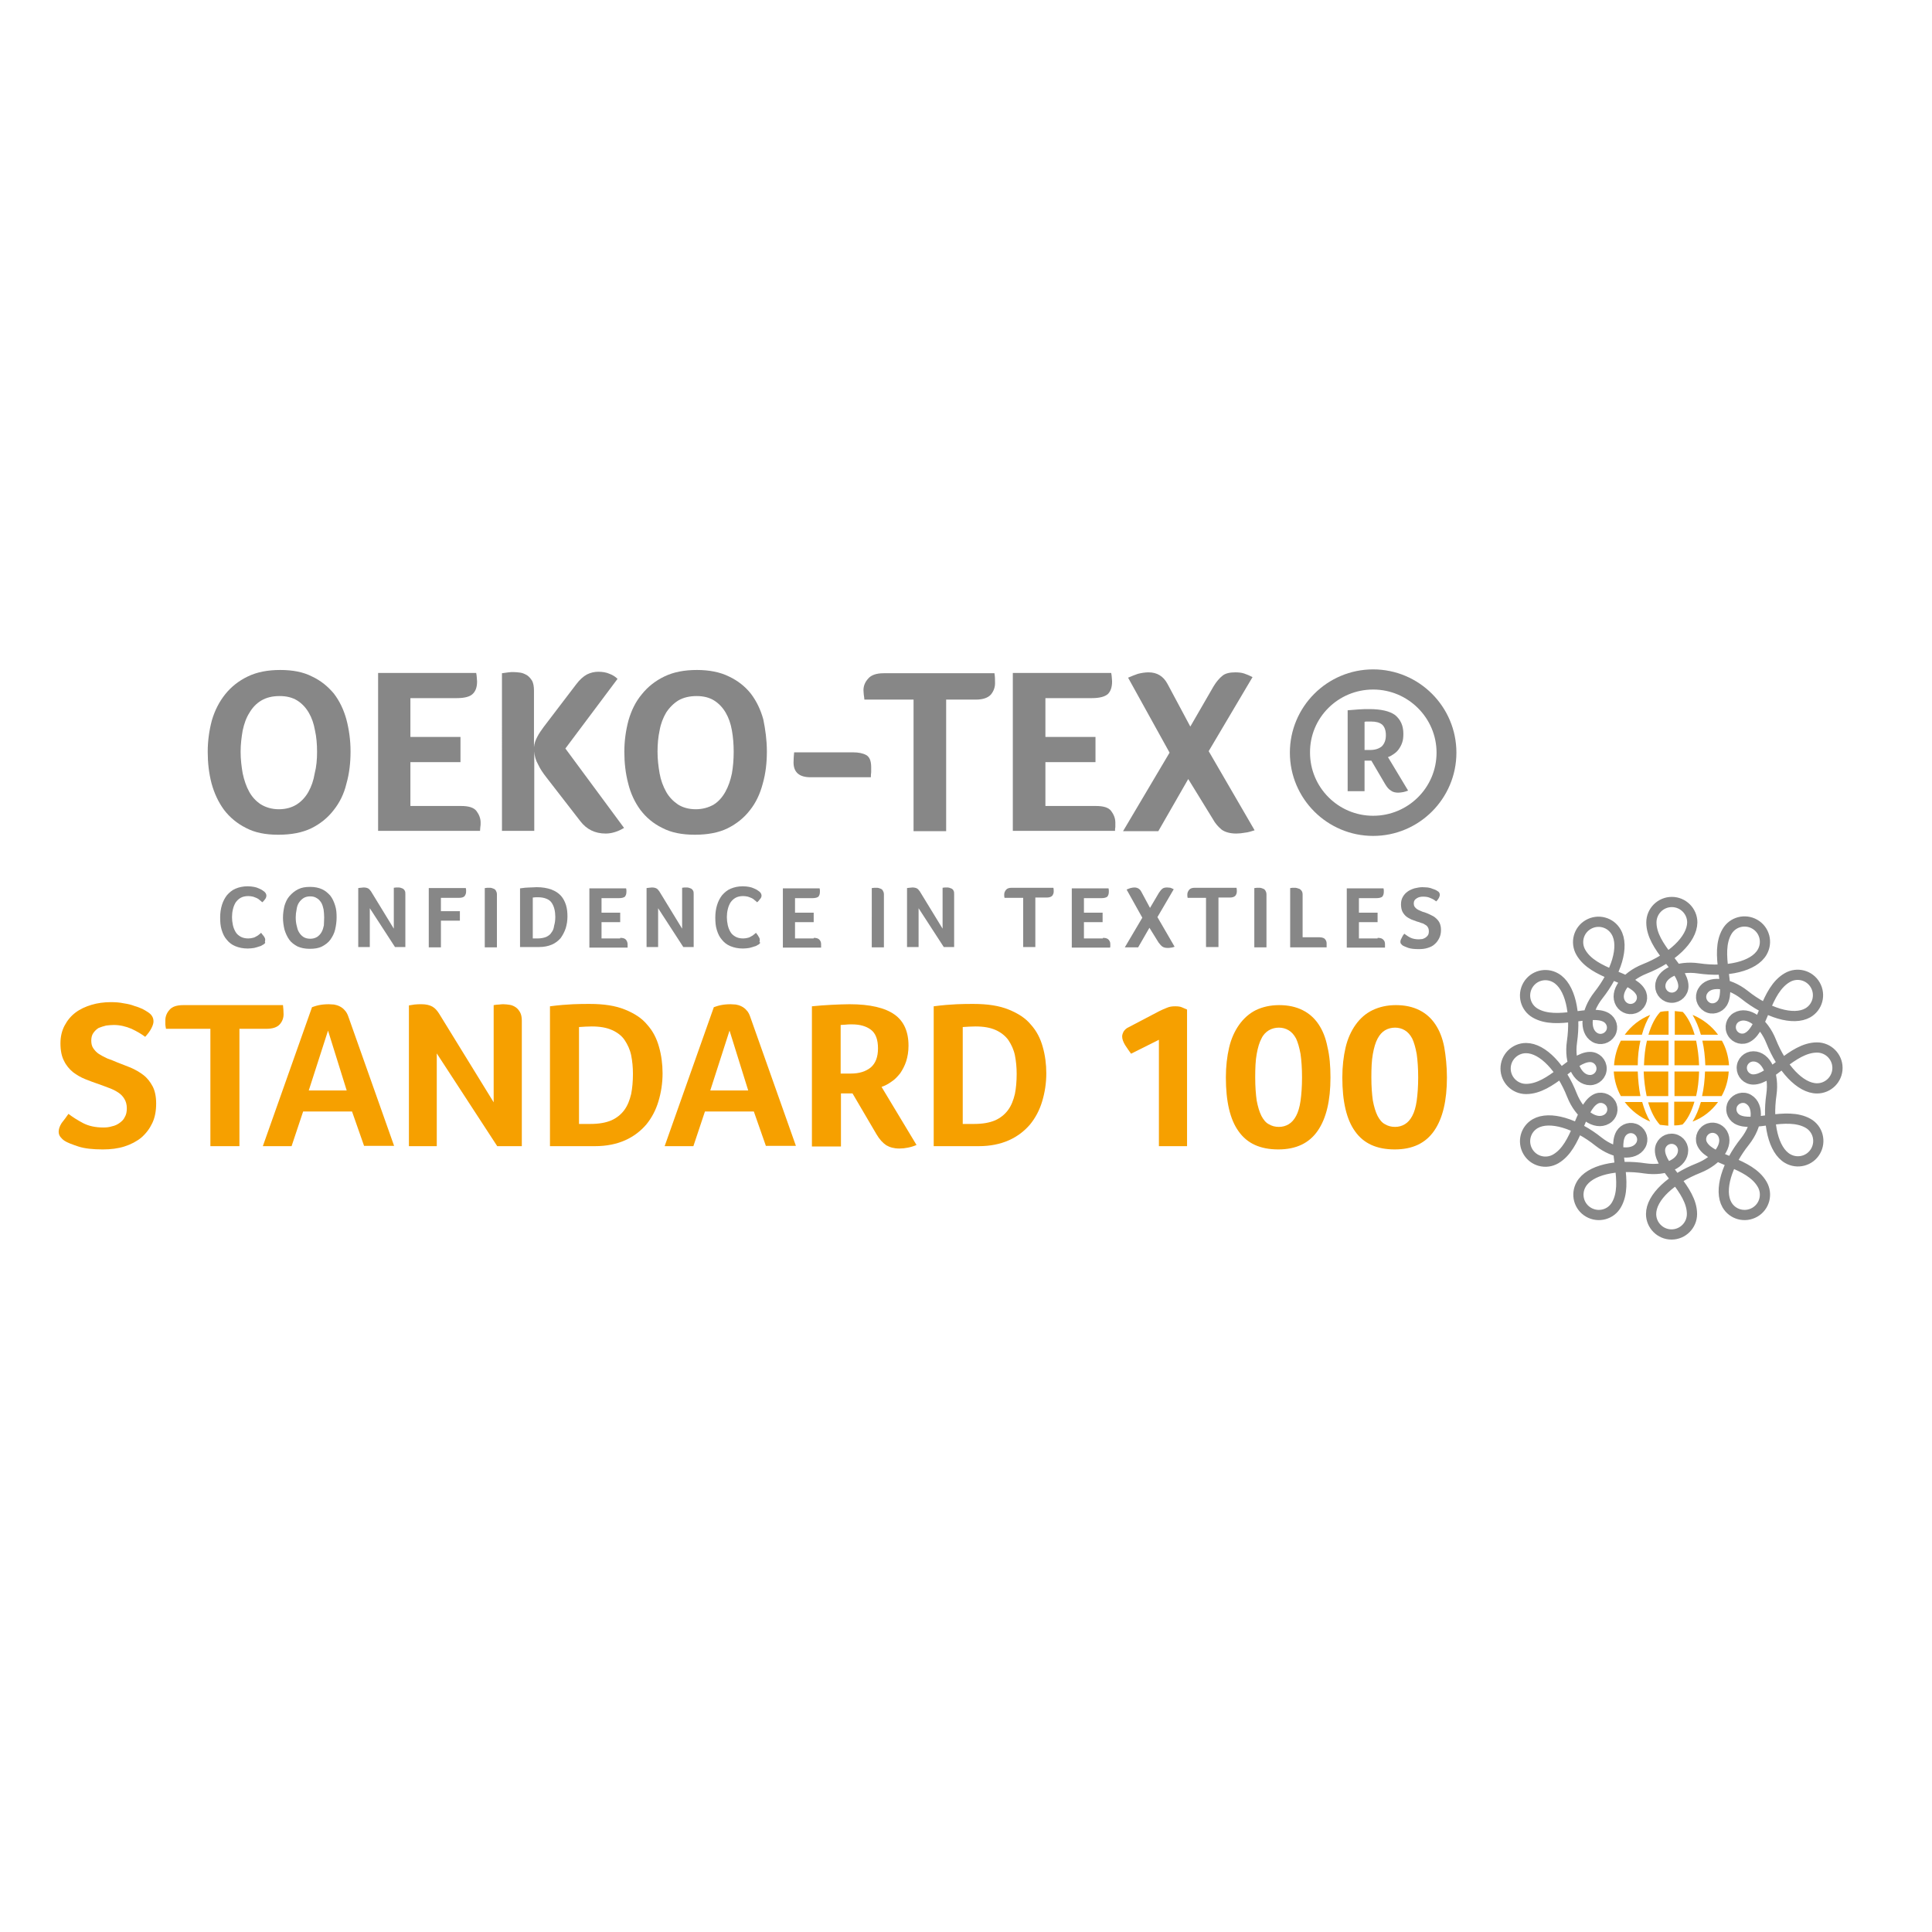 <svg xml:space="preserve" style="enable-background:new 0 0 652 652;" viewBox="0 0 652 652" y="0px" x="0px" xmlns:xlink="http://www.w3.org/1999/xlink" xmlns="http://www.w3.org/2000/svg" id="layer" version="1.1">
<style type="text/css">
	.st0{fill:#878787;}
	.st1{fill:none;stroke:#878787;stroke-width:3.448;stroke-miterlimit:3.864;}
	.st2{fill:#F6A000;}
</style>
<g>
	<path d="M89.2,318.5c-0.1,0.1-0.3,0.3-0.6,0.4c-0.3,0.2-0.6,0.4-1.1,0.5c-0.5,0.2-1,0.3-1.7,0.5
		c-0.6,0.1-1.4,0.2-2.2,0.2c-1.6,0-3-0.3-4.2-0.8c-1.2-0.5-2.1-1.2-2.9-2.2c-0.8-0.9-1.3-2-1.7-3.3c-0.4-1.3-0.5-2.6-0.5-4.2
		c0-1.5,0.2-2.9,0.6-4.2c0.4-1.3,1-2.4,1.7-3.3c0.8-0.9,1.7-1.7,2.9-2.2c1.2-0.5,2.5-0.8,4.1-0.8c0.8,0,1.5,0.1,2.1,0.2
		c0.6,0.1,1.2,0.3,1.6,0.5c0.5,0.2,0.9,0.4,1.2,0.6c0.3,0.2,0.5,0.4,0.7,0.5c0.2,0.2,0.3,0.3,0.5,0.6c0.1,0.2,0.2,0.5,0.2,0.7
		c0,0.4-0.1,0.8-0.4,1.2c-0.3,0.4-0.6,0.8-1,1.1c-0.2-0.2-0.5-0.5-0.8-0.7c-0.3-0.3-0.6-0.5-1-0.7c-0.4-0.2-0.8-0.3-1.3-0.5
		c-0.5-0.1-1-0.2-1.6-0.2c-1,0-1.9,0.2-2.6,0.6c-0.7,0.4-1.2,0.9-1.7,1.6c-0.4,0.7-0.7,1.4-0.9,2.3c-0.2,0.8-0.3,1.7-0.3,2.6
		c0,0.9,0.1,1.8,0.3,2.7c0.2,0.9,0.5,1.6,0.9,2.3c0.4,0.7,1,1.2,1.7,1.6c0.7,0.4,1.6,0.6,2.6,0.6c0.6,0,1.1-0.1,1.5-0.2
		c0.5-0.1,0.9-0.3,1.2-0.5c0.4-0.2,0.7-0.4,0.9-0.6c0.3-0.2,0.5-0.4,0.7-0.6c0.1,0.1,0.3,0.3,0.4,0.5c0.2,0.2,0.3,0.4,0.5,0.6
		c0.1,0.2,0.3,0.4,0.4,0.7c0.1,0.2,0.1,0.4,0.1,0.6c0,0.3-0.1,0.5-0.1,0.7C89.6,318.1,89.5,318.3,89.2,318.5" class="st0"></path>
	<path d="M113.6,309.6c0,1.4-0.2,2.8-0.5,4.1c-0.3,1.3-0.9,2.4-1.6,3.4c-0.7,1-1.7,1.7-2.8,2.3
		c-1.2,0.6-2.5,0.8-4.2,0.8c-1.6,0-3-0.3-4.1-0.8c-1.1-0.6-2.1-1.3-2.8-2.3c-0.7-1-1.2-2.1-1.6-3.4c-0.3-1.3-0.5-2.6-0.5-4
		c0-1.4,0.2-2.7,0.5-4c0.4-1.3,0.9-2.4,1.7-3.3c0.8-0.9,1.7-1.7,2.9-2.3c1.2-0.6,2.5-0.8,4.1-0.8c1.6,0,2.9,0.3,4,0.8
		c1.1,0.5,2,1.3,2.8,2.2c0.7,0.9,1.2,2,1.6,3.3C113.5,306.8,113.6,308.1,113.6,309.6 M109.4,309.6c0-1-0.1-1.9-0.2-2.7
		c-0.2-0.9-0.4-1.6-0.8-2.3c-0.4-0.6-0.9-1.2-1.5-1.5c-0.6-0.4-1.3-0.6-2.2-0.6c-0.9,0-1.7,0.2-2.3,0.6c-0.6,0.4-1.1,0.9-1.5,1.5
		c-0.4,0.6-0.7,1.4-0.8,2.3c-0.2,0.9-0.3,1.8-0.3,2.7c0,1,0.1,1.9,0.3,2.7c0.2,0.9,0.4,1.7,0.8,2.3c0.4,0.7,0.9,1.2,1.5,1.6
		c0.6,0.4,1.4,0.6,2.3,0.6s1.6-0.2,2.3-0.6c0.6-0.4,1.1-0.9,1.5-1.6c0.4-0.7,0.6-1.4,0.8-2.3C109.3,311.5,109.4,310.6,109.4,309.6" class="st0"></path>
	<path d="M136.8,319.6h-3.5l-8.5-13.1v13.1h-3.9v-19.9c0.2,0,0.5-0.1,0.8-0.1c0.3,0,0.7-0.1,1-0.1
		c0.6,0,1.1,0.1,1.5,0.3c0.4,0.2,0.7,0.6,1,1l7.7,12.6v-13.8c0.3,0,0.5-0.1,0.8-0.1c0.2,0,0.4,0,0.6,0c0.3,0,0.6,0,0.9,0.1
		c0.3,0.1,0.6,0.2,0.8,0.3c0.2,0.2,0.5,0.4,0.6,0.7c0.2,0.3,0.2,0.7,0.2,1.2V319.6z" class="st0"></path>
	<path d="M148.8,307.5h6.4v3.2h-6.4v9h-4.1v-20h12.5c0,0.2,0.1,0.4,0.1,0.6c0,0.1,0,0.3,0,0.6c0,0.6-0.2,1.1-0.5,1.5
		c-0.3,0.4-1,0.6-1.9,0.6h-6.1V307.5z" class="st0"></path>
	<path d="M163.7,299.7c0.3,0,0.5-0.1,0.8-0.1c0.3,0,0.5,0,0.6,0c0.3,0,0.6,0,0.9,0.1c0.3,0.1,0.6,0.2,0.8,0.3
		c0.3,0.2,0.5,0.4,0.6,0.7c0.2,0.3,0.3,0.7,0.3,1.2v17.8h-4.1V299.7z" class="st0"></path>
	<path d="M191.5,309.3c0,1.4-0.2,2.7-0.6,4c-0.4,1.2-1,2.3-1.7,3.3c-0.8,0.9-1.8,1.7-3,2.2c-1.2,0.5-2.6,0.8-4.3,0.8
		h-6.4v-19.8c1.3-0.2,2.4-0.3,3.3-0.3c0.9,0,1.7-0.1,2.3-0.1c2,0,3.6,0.3,5,0.8c1.3,0.5,2.4,1.2,3.2,2.1c0.8,0.9,1.3,1.9,1.7,3.1
		C191.4,306.7,191.5,308,191.5,309.3 M187.4,309.4c0-0.9-0.1-1.8-0.3-2.6c-0.2-0.8-0.5-1.5-0.9-2.1c-0.4-0.6-1-1.1-1.8-1.4
		c-0.7-0.3-1.7-0.5-2.8-0.5c-0.6,0-1.2,0-1.8,0.1v13.8h1.6c1.2,0,2.1-0.2,2.9-0.5c0.8-0.4,1.4-0.8,1.8-1.5c0.5-0.6,0.8-1.4,0.9-2.3
		C187.3,311.4,187.4,310.4,187.4,309.4" class="st0"></path>
	<path d="M209.3,316.5c1,0,1.6,0.2,2,0.7c0.3,0.4,0.5,0.9,0.5,1.5c0,0.2,0,0.4,0,0.6c0,0.1,0,0.3,0,0.5h-12.9v-20h12.4
		c0,0.2,0.1,0.4,0.1,0.6c0,0.1,0,0.3,0,0.6c0,0.7-0.2,1.2-0.5,1.6c-0.4,0.3-1,0.5-2,0.5h-5.9v4.9h6.3v3.2h-6.3v5.5H209.3z" class="st0"></path>
	<path d="M234.1,319.6h-3.5l-8.5-13.1v13.1h-3.9v-19.9c0.2,0,0.5-0.1,0.8-0.1c0.3,0,0.7-0.1,1-0.1
		c0.6,0,1.1,0.1,1.5,0.3c0.4,0.2,0.7,0.6,1,1l7.7,12.6v-13.8c0.3,0,0.5-0.1,0.8-0.1c0.2,0,0.4,0,0.6,0c0.3,0,0.6,0,0.9,0.1
		c0.3,0.1,0.6,0.2,0.8,0.3c0.2,0.2,0.5,0.4,0.6,0.7c0.2,0.3,0.2,0.7,0.2,1.2V319.6z" class="st0"></path>
	<path d="M256.3,318.5c-0.1,0.1-0.3,0.3-0.6,0.4c-0.3,0.2-0.6,0.4-1.1,0.5c-0.5,0.2-1,0.3-1.7,0.5
		c-0.6,0.1-1.4,0.2-2.2,0.2c-1.6,0-3-0.3-4.2-0.8c-1.2-0.5-2.1-1.2-2.9-2.2c-0.8-0.9-1.3-2-1.7-3.3c-0.4-1.3-0.5-2.6-0.5-4.2
		c0-1.5,0.2-2.9,0.6-4.2c0.4-1.3,1-2.4,1.7-3.3c0.8-0.9,1.7-1.7,2.9-2.2c1.2-0.5,2.5-0.8,4.1-0.8c0.8,0,1.5,0.1,2.1,0.2
		c0.6,0.1,1.2,0.3,1.6,0.5c0.5,0.2,0.9,0.4,1.2,0.6c0.3,0.2,0.5,0.4,0.7,0.5c0.2,0.2,0.3,0.3,0.5,0.6c0.1,0.2,0.2,0.5,0.2,0.7
		c0,0.4-0.1,0.8-0.5,1.2c-0.3,0.4-0.6,0.8-1,1.1c-0.2-0.2-0.5-0.5-0.8-0.7c-0.3-0.3-0.6-0.5-1-0.7c-0.4-0.2-0.8-0.3-1.3-0.5
		c-0.5-0.1-1-0.2-1.6-0.2c-1,0-1.9,0.2-2.6,0.6c-0.7,0.4-1.2,0.9-1.7,1.6c-0.4,0.7-0.7,1.4-0.9,2.3c-0.2,0.8-0.3,1.7-0.3,2.6
		c0,0.9,0.1,1.8,0.3,2.7c0.2,0.9,0.5,1.6,0.9,2.3c0.4,0.7,1,1.2,1.7,1.6c0.7,0.4,1.6,0.6,2.6,0.6c0.6,0,1.1-0.1,1.5-0.2
		c0.5-0.1,0.9-0.3,1.2-0.5c0.4-0.2,0.7-0.4,0.9-0.6c0.3-0.2,0.5-0.4,0.7-0.6c0.1,0.1,0.3,0.3,0.4,0.5c0.2,0.2,0.3,0.4,0.4,0.6
		c0.1,0.2,0.3,0.4,0.4,0.7c0.1,0.2,0.1,0.4,0.1,0.6c0,0.3,0,0.5-0.1,0.7C256.7,318.1,256.5,318.3,256.3,318.5" class="st0"></path>
	<path d="M274.6,316.5c1,0,1.6,0.2,2,0.7s0.5,0.9,0.5,1.5c0,0.2,0,0.4,0,0.6c0,0.1,0,0.3,0,0.5h-12.9v-20h12.4
		c0,0.2,0.1,0.4,0.1,0.6c0,0.1,0,0.3,0,0.6c0,0.7-0.2,1.2-0.5,1.6c-0.4,0.3-1,0.5-2,0.5h-5.9v4.9h6.3v3.2h-6.3v5.5H274.6z" class="st0"></path>
	<path d="M294.3,299.7c0.3,0,0.5-0.1,0.8-0.1c0.3,0,0.5,0,0.6,0c0.3,0,0.6,0,0.9,0.1c0.3,0.1,0.6,0.2,0.8,0.3
		c0.3,0.2,0.5,0.4,0.6,0.7c0.2,0.3,0.3,0.7,0.3,1.2v17.8h-4.1V299.7z" class="st0"></path>
	<path d="M322,319.6h-3.5l-8.5-13.1v13.1h-3.9v-19.9c0.2,0,0.5-0.1,0.8-0.1c0.3,0,0.7-0.1,1-0.1c0.6,0,1.1,0.1,1.5,0.3
		c0.4,0.2,0.7,0.6,1,1l7.7,12.6v-13.8c0.3,0,0.5-0.1,0.8-0.1c0.2,0,0.4,0,0.6,0c0.3,0,0.6,0,0.9,0.1c0.3,0.1,0.6,0.2,0.8,0.3
		c0.3,0.2,0.5,0.4,0.6,0.7c0.2,0.3,0.2,0.7,0.2,1.2V319.6z" class="st0"></path>
	<path d="M345.2,303H339v0c0-0.2-0.1-0.4-0.1-0.6c0-0.2,0-0.4,0-0.6c0-0.5,0.2-1,0.6-1.5c0.4-0.5,1-0.7,2-0.7h14
		c0.1,0.4,0.1,0.8,0.1,1.3c0,0.5-0.2,1-0.5,1.4c-0.4,0.4-1,0.6-1.9,0.6h-3.8v16.7h-4.1V303z" class="st0"></path>
	<path d="M372.2,316.5c1,0,1.6,0.2,2,0.7s0.5,0.9,0.5,1.5c0,0.2,0,0.4,0,0.6c0,0.1,0,0.3-0.1,0.5h-12.9v-20h12.4
		c0,0.2,0.1,0.4,0.1,0.6c0,0.1,0,0.3,0,0.6c0,0.7-0.2,1.2-0.5,1.6c-0.4,0.3-1,0.5-2,0.5h-5.9v4.9h6.3v3.2h-6.3v5.5H372.2z" class="st0"></path>
	<path d="M387.9,313.1l-3.8,6.6h-4.5l5.9-10l-5.3-9.5c0.4-0.2,0.8-0.3,1.3-0.5c0.4-0.1,0.9-0.2,1.3-0.2
		c1.1,0,1.9,0.5,2.4,1.5l2.9,5.4l3-5.1c0.4-0.6,0.8-1.1,1.2-1.4c0.4-0.3,0.9-0.4,1.6-0.4c0.4,0,0.8,0.1,1.1,0.1
		c0.3,0.1,0.7,0.3,1.1,0.5l-5.5,9.4l5.8,10c-0.4,0.1-0.8,0.3-1.2,0.3c-0.4,0.1-0.8,0.1-1.2,0.1c-0.8,0-1.4-0.2-1.8-0.5
		c-0.4-0.3-0.8-0.8-1.2-1.3L387.9,313.1z" class="st0"></path>
	<path d="M407,303h-6.2v0c0-0.2-0.1-0.4-0.1-0.6c0-0.2,0-0.4,0-0.6c0-0.5,0.2-1,0.6-1.5c0.4-0.5,1-0.7,2-0.7h14
		c0.1,0.4,0.1,0.8,0.1,1.3c0,0.5-0.2,1-0.5,1.4c-0.4,0.4-1,0.6-1.9,0.6h-3.8v16.7H407V303z" class="st0"></path>
	<path d="M423.4,299.7c0.3,0,0.5-0.1,0.8-0.1c0.3,0,0.5,0,0.6,0c0.3,0,0.6,0,0.9,0.1c0.3,0.1,0.6,0.2,0.8,0.3
		c0.3,0.2,0.5,0.4,0.6,0.7c0.2,0.3,0.3,0.7,0.3,1.2v17.8h-4.1V299.7z" class="st0"></path>
	<path d="M439.5,316.3h5.8c0.5,0,0.9,0.1,1.2,0.2c0.3,0.1,0.6,0.3,0.7,0.5c0.2,0.2,0.3,0.4,0.4,0.7
		c0.1,0.3,0.1,0.5,0.1,0.8c0,0.2,0,0.4,0,0.7c0,0.3,0,0.4,0,0.5h-12.3v-20c0.3,0,0.6-0.1,0.8-0.1c0.3,0,0.5,0,0.6,0
		c0.3,0,0.6,0,0.9,0.1c0.3,0.1,0.6,0.2,0.9,0.3c0.3,0.2,0.5,0.4,0.7,0.7c0.2,0.3,0.3,0.7,0.3,1.2V316.3z" class="st0"></path>
	<path d="M464.9,316.5c1,0,1.6,0.2,2,0.7c0.4,0.4,0.5,0.9,0.5,1.5c0,0.2,0,0.4,0,0.6c0,0.1,0,0.3,0,0.5h-12.9v-20h12.4
		c0,0.2,0.1,0.4,0.1,0.6c0,0.1,0,0.3,0,0.6c0,0.7-0.2,1.2-0.5,1.6c-0.4,0.3-1,0.5-2,0.5h-5.9v4.9h6.3v3.2h-6.3v5.5H464.9z" class="st0"></path>
	<path d="M473.9,315.1c0.6,0.4,1.2,0.9,2,1.3c0.8,0.4,1.8,0.6,2.9,0.6c0.4,0,0.8-0.1,1.2-0.1c0.4-0.1,0.8-0.3,1.1-0.5
		c0.3-0.2,0.6-0.5,0.8-0.8c0.2-0.3,0.3-0.8,0.3-1.3c0-0.5-0.1-1-0.3-1.3c-0.2-0.4-0.5-0.7-0.9-0.9c-0.4-0.3-0.8-0.5-1.3-0.6
		c-0.5-0.2-1-0.4-1.5-0.5c-0.6-0.2-1.3-0.5-1.9-0.7c-0.6-0.3-1.2-0.6-1.7-1c-0.5-0.4-0.9-0.9-1.3-1.6c-0.3-0.6-0.5-1.5-0.5-2.5
		c0-1,0.2-1.8,0.6-2.5c0.4-0.7,0.9-1.3,1.6-1.8c0.7-0.5,1.4-0.8,2.3-1.1c0.9-0.2,1.8-0.4,2.7-0.4c0.7,0,1.3,0.1,1.8,0.1
		c0.6,0.1,1.1,0.2,1.5,0.4c0.4,0.1,0.8,0.3,1.1,0.4c0.3,0.1,0.5,0.3,0.7,0.4c0.6,0.3,0.8,0.8,0.8,1.3c0,0.2-0.1,0.6-0.3,1
		c-0.2,0.4-0.5,0.8-0.9,1.2c-0.5-0.4-1.1-0.8-1.9-1.1c-0.8-0.4-1.6-0.5-2.5-0.5c-0.4,0-0.7,0-1.1,0.1c-0.4,0.1-0.7,0.2-1,0.4
		c-0.3,0.2-0.6,0.4-0.8,0.7c-0.2,0.3-0.3,0.7-0.3,1.1c0,0.4,0.1,0.8,0.3,1.1c0.2,0.3,0.5,0.6,0.8,0.8c0.3,0.2,0.7,0.4,1.2,0.6
		c0.4,0.2,0.9,0.4,1.4,0.5c0.6,0.2,1.3,0.5,1.9,0.8c0.6,0.3,1.3,0.6,1.8,1.1c0.5,0.4,1,1,1.3,1.6c0.3,0.6,0.5,1.5,0.5,2.4
		c0,1.1-0.2,2-0.6,2.8c-0.4,0.8-0.9,1.5-1.5,2c-0.6,0.6-1.4,1-2.4,1.3c-0.9,0.3-1.9,0.4-3,0.4c-1.4,0-2.6-0.1-3.5-0.4
		c-0.9-0.3-1.5-0.6-1.9-0.8c-0.2-0.2-0.4-0.3-0.6-0.6c-0.2-0.2-0.2-0.5-0.2-0.7c0-0.3,0.1-0.7,0.4-1.2
		C473.3,315.9,473.6,315.5,473.9,315.1" class="st0"></path>
	<path d="M118.3,253.6c0,3.8-0.4,7.4-1.4,10.9c-0.8,3.4-2.3,6.4-4.3,8.9c-2,2.6-4.5,4.6-7.5,6.1
		c-3.1,1.5-6.8,2.2-11.2,2.2c-4.3,0-7.9-0.7-10.9-2.3c-3-1.5-5.5-3.6-7.4-6.1c-1.9-2.6-3.3-5.6-4.2-8.9c-0.9-3.4-1.3-7-1.3-10.7
		c0-3.7,0.5-7.2,1.4-10.6c1-3.4,2.5-6.3,4.5-8.8c2-2.5,4.5-4.5,7.6-6c3.1-1.5,6.7-2.2,11-2.2c4.2,0,7.8,0.7,10.7,2.2
		c3,1.4,5.4,3.4,7.4,5.8c1.9,2.5,3.3,5.4,4.2,8.7C117.8,246.2,118.3,249.8,118.3,253.6 M107,253.7c0-2.5-0.2-5-0.7-7.2
		c-0.4-2.3-1.1-4.3-2.1-6c-1-1.7-2.3-3.1-3.9-4.1c-1.6-1-3.6-1.5-5.9-1.5c-2.5,0-4.5,0.5-6.2,1.5c-1.7,1-3,2.4-4,4.1
		c-1.1,1.7-1.8,3.7-2.3,6c-0.4,2.3-0.7,4.7-0.7,7.2c0,2.6,0.3,5,0.7,7.3c0.5,2.3,1.2,4.4,2.2,6.2c1,1.8,2.3,3.2,4,4.3
		c1.7,1,3.7,1.6,6,1.6c2.4,0,4.4-0.6,6-1.6c1.6-1,3-2.5,4-4.3c1-1.8,1.7-3.8,2.1-6.2C106.8,258.7,107,256.3,107,253.7" class="st0"></path>
	<path d="M155.6,272c2.5,0,4.3,0.5,5.2,1.7c0.9,1.2,1.4,2.5,1.4,3.9c0,0.6,0,1.1-0.1,1.5c0,0.4-0.1,0.8-0.1,1.3h-34.4
		v-53.3h33.1c0.1,0.6,0.2,1.1,0.2,1.5c0,0.4,0.1,0.9,0.1,1.4c0,1.9-0.5,3.3-1.5,4.2c-0.9,0.9-2.7,1.4-5.3,1.4h-15.7v13.1h16.9v8.5
		h-16.9V272H155.6z" class="st0"></path>
	<path d="M169.4,227.2c0.8-0.1,1.5-0.2,2.2-0.3c0.7-0.1,1.3-0.1,1.6-0.1c0.8,0,1.6,0.1,2.4,0.2c0.8,0.1,1.6,0.5,2.3,0.9
		c0.7,0.5,1.2,1.1,1.7,1.9c0.4,0.8,0.6,1.9,0.6,3.2v19.2c0.1-1.2,0.5-2.4,1.1-3.5c0.6-1.2,1.4-2.3,2.2-3.4l10.9-14.3
		c1.2-1.6,2.4-2.7,3.7-3.4c1.2-0.6,2.5-0.9,3.8-0.9c1.4,0,2.7,0.2,3.8,0.7c1.1,0.4,2,1,2.7,1.7l-17.6,23.5l19.8,26.8
		c-2,1.2-4.1,1.9-6.2,1.9c-3.6,0-6.4-1.4-8.5-4.1l-11.7-15.1c-1-1.3-1.9-2.6-2.6-4.1c-0.8-1.4-1.2-2.8-1.3-4.4v26.8h-10.9V227.2z" class="st0"></path>
	<path d="M258.8,253.6c0,3.8-0.4,7.4-1.4,10.9c-0.9,3.4-2.3,6.4-4.3,8.9c-2,2.6-4.5,4.6-7.5,6.1
		c-3,1.5-6.8,2.2-11.1,2.2c-4.3,0-8-0.7-11-2.3c-3.1-1.5-5.5-3.6-7.4-6.1c-1.9-2.6-3.3-5.6-4.1-8.9c-0.9-3.4-1.3-7-1.3-10.7
		c0-3.7,0.5-7.2,1.4-10.6c1-3.4,2.4-6.3,4.5-8.8c2-2.5,4.5-4.5,7.6-6c3.1-1.5,6.7-2.2,11-2.2c4.1,0,7.8,0.7,10.8,2.2
		c3,1.4,5.5,3.4,7.4,5.8c1.9,2.5,3.3,5.4,4.2,8.7C258.3,246.2,258.8,249.8,258.8,253.6 M247.6,253.7c0-2.5-0.2-5-0.6-7.2
		c-0.4-2.3-1.1-4.3-2.1-6c-1-1.7-2.3-3.1-3.9-4.1c-1.6-1-3.6-1.5-5.9-1.5c-2.4,0-4.5,0.5-6.2,1.5c-1.6,1-3,2.4-4.1,4.1
		c-1,1.7-1.8,3.7-2.2,6c-0.5,2.3-0.7,4.7-0.7,7.2c0,2.6,0.3,5,0.7,7.3c0.4,2.3,1.2,4.4,2.2,6.2c1,1.8,2.4,3.2,4,4.3
		c1.6,1,3.6,1.6,6,1.6c2.3,0,4.4-0.6,6.1-1.6c1.6-1,2.9-2.5,3.9-4.3c1-1.8,1.7-3.8,2.2-6.2C247.4,258.7,247.6,256.3,247.6,253.7" class="st0"></path>
	<path d="M273.5,262.3c-3.8,0-5.7-1.7-5.7-5c0-1.2,0.1-2.3,0.2-3.4H288c1.7,0,3.2,0.3,4.3,0.9c1.1,0.6,1.7,1.9,1.7,4.1
		v1.7c-0.1,0.6-0.1,1.1-0.1,1.7H273.5z" class="st0"></path>
	<path d="M308.3,236.1h-16.6V236c-0.1-0.7-0.1-1.2-0.2-1.6c0-0.4-0.1-0.9-0.1-1.5c0-1.4,0.5-2.7,1.6-3.9
		c1-1.2,2.8-1.8,5.2-1.8h37.4c0.2,1.1,0.2,2.3,0.2,3.4c0,1.4-0.5,2.7-1.4,3.8c-1,1.1-2.7,1.7-5.1,1.7h-10v44.4h-11V236.1z" class="st0"></path>
	<path d="M369.8,272c2.6,0,4.3,0.5,5.2,1.7c0.9,1.2,1.4,2.5,1.4,3.9c0,0.6,0,1.1,0,1.5c-0.1,0.4-0.1,0.8-0.1,1.3h-34.5
		v-53.3h33.2c0.1,0.6,0.2,1.1,0.2,1.5c0,0.4,0.1,0.9,0.1,1.4c0,1.9-0.5,3.3-1.4,4.2c-1,0.9-2.8,1.4-5.4,1.4h-15.7v13.1h16.9v8.5
		h-16.9V272H369.8z" class="st0"></path>
	<path d="M401,262.9l-10.1,17.6h-11.9l15.7-26.5l-14-25.3c1.1-0.5,2.2-0.9,3.3-1.3c1.2-0.3,2.4-0.5,3.6-0.5
		c2.9,0,5,1.3,6.4,3.9l7.7,14.4l7.8-13.5c1-1.7,2.1-2.9,3.1-3.7c1-0.8,2.5-1.1,4.3-1.1c1.1,0,2.1,0.1,3,0.4c0.9,0.3,1.8,0.7,2.8,1.2
		l-14.8,25l15.5,26.7c-1,0.3-2.1,0.7-3.2,0.8c-1.1,0.2-2.1,0.3-3,0.3c-2.1,0-3.8-0.5-4.9-1.3c-1.1-0.9-2.2-2.1-3-3.6L401,262.9z" class="st0"></path>
	<path d="M463.4,232.7c11.8,0,21.4,9.6,21.4,21.3c0,11.8-9.6,21.3-21.4,21.3c-11.8,0-21.3-9.6-21.3-21.3
		C442,242.2,451.6,232.7,463.4,232.7 M463.4,225.9c-15.5,0-28.1,12.6-28.1,28.1c0,15.5,12.6,28.1,28.1,28.1
		c15.5,0,28.1-12.6,28.1-28.1C491.5,238.5,478.9,225.9,463.4,225.9" class="st0"></path>
	<path d="M473.6,247.6c0,1.2-0.1,2.2-0.4,3c-0.3,0.9-0.7,1.6-1.2,2.3c-0.5,0.7-1.1,1.2-1.7,1.6c-0.6,0.4-1.2,0.8-1.9,1
		l6.8,11.3c-0.5,0.2-1.1,0.4-1.6,0.5c-0.6,0.1-1.2,0.2-1.7,0.2c-1,0-1.9-0.2-2.5-0.7c-0.7-0.4-1.3-1.1-1.9-2.1l-4.7-8h-2.3v10.3
		h-5.7v-27.3c1.3-0.1,2.5-0.2,3.8-0.3c1.3-0.1,2.4-0.1,3.5-0.1c4,0,6.9,0.7,8.7,2C472.6,242.8,473.6,244.8,473.6,247.6 M467.7,248.1
		c0-1.7-0.5-2.9-1.3-3.6c-0.9-0.7-2.1-1-3.7-1c-0.5,0-0.9,0-1.3,0c-0.4,0-0.7,0-0.9,0.1v9.5h1.9c1.6,0,2.9-0.4,3.9-1.2
		C467.2,251,467.7,249.8,467.7,248.1" class="st0"></path>
</g>
<g>
	<path d="M555,327c-6.5,2.6-10.3,7.9-8.1,11.6c1.1,1.8,3.4,2.5,5.3,1.4c1.9-1.1,2.5-3.5,1.4-5.3
		c-3-5.2-15.8-5.8-20.1-13.3c-1.9-3.3-0.8-7.5,2.5-9.4c3.3-1.9,7.5-0.8,9.4,2.5c2.9,4.9,0,13.8-6,21.4c-4.3,5.5-4.9,12-1.2,14.2
		c1.9,1.1,4.2,0.4,5.3-1.4c1.1-1.9,0.4-4.2-1.4-5.3c-5.2-3-16.6,2.8-24-1.5c-3.3-1.9-4.4-6.1-2.5-9.4c1.9-3.3,6.1-4.4,9.4-2.5
		c4.9,2.8,6.9,11.9,5.5,21.6c-1,6.9,1.8,12.9,6.1,12.9c2.1,0,3.9-1.7,3.9-3.9c0-2.1-1.7-3.9-3.9-3.9c-6,0-13,10.8-21.6,10.8
		c-3.8,0-6.9-3.1-6.9-6.9c0-3.8,3.1-6.9,6.9-6.9c5.7,0,12,6.9,15.5,15.9c2.6,6.5,7.9,10.3,11.7,8.1c1.9-1.1,2.5-3.4,1.4-5.3
		c-1.1-1.8-3.5-2.5-5.3-1.4c-5.2,3-5.9,15.8-13.3,20.1c-3.3,1.9-7.5,0.8-9.4-2.5c-1.9-3.3-0.8-7.5,2.5-9.4c4.9-2.8,13.8,0,21.4,6.1
		c5.5,4.3,12,4.9,14.2,1.2c1.1-1.9,0.4-4.2-1.4-5.3c-1.9-1.1-4.2-0.4-5.3,1.4c-3,5.2,2.8,16.6-1.5,24c-1.9,3.3-6.1,4.4-9.4,2.5
		c-3.3-1.9-4.4-6.1-2.5-9.4c2.8-4.9,11.9-6.9,21.6-5.4c6.9,1,12.8-1.7,12.8-6.1c0-2.1-1.7-3.9-3.9-3.9c-2.1,0-3.9,1.7-3.9,3.9
		c0,6,10.8,13,10.8,21.5c0,3.8-3.1,6.9-6.9,6.9c-3.8,0-6.9-3.1-6.9-6.9c0-5.7,6.9-11.9,16-15.5c6.5-2.6,10.3-7.9,8.1-11.7
		c-1.1-1.8-3.4-2.5-5.3-1.4c-1.9,1.1-2.5,3.5-1.4,5.3c3,5.2,15.8,5.8,20.1,13.3c1.9,3.3,0.8,7.5-2.5,9.4c-3.3,1.9-7.5,0.8-9.4-2.5
		c-2.8-4.9,0-13.8,6.1-21.4c4.3-5.5,4.9-12,1.2-14.2c-1.8-1.1-4.2-0.4-5.3,1.4c-1.1,1.9-0.4,4.2,1.4,5.3c5.2,3,16.6-2.8,24,1.4
		c3.3,1.9,4.4,6.1,2.5,9.4c-1.9,3.3-6.1,4.4-9.4,2.5c-4.9-2.8-6.9-12-5.5-21.6c1-6.9-1.7-12.9-6.1-12.9c-2.1,0-3.9,1.7-3.9,3.9
		c0,2.1,1.7,3.9,3.9,3.9c6,0,13-10.8,21.5-10.8c3.8,0,6.9,3.1,6.9,6.9c0,3.8-3.1,6.9-6.9,6.9c-5.7,0-11.9-6.9-15.5-15.9
		c-2.6-6.5-7.9-10.3-11.7-8.1c-1.8,1-2.5,3.4-1.4,5.3c1.1,1.9,3.5,2.5,5.3,1.4c5.2-3,5.8-15.8,13.3-20.1c3.3-1.9,7.5-0.8,9.4,2.5
		c1.9,3.3,0.8,7.5-2.5,9.4c-4.9,2.8-13.8,0-21.4-6.1c-5.5-4.3-12-4.9-14.1-1.2c-1.1,1.9-0.4,4.2,1.4,5.3c1.8,1.1,4.2,0.4,5.3-1.4
		c3-5.2-2.8-16.6,1.5-24c1.9-3.3,6.1-4.4,9.4-2.5c3.3,1.9,4.4,6.1,2.5,9.4c-2.8,4.9-11.9,6.9-21.5,5.5c-6.9-1-12.9,1.7-12.9,6
		c0,2.1,1.7,3.9,3.9,3.9c2.1,0,3.9-1.7,3.9-3.9c0-6-10.8-13-10.8-21.5c0-3.8,3.1-6.9,6.9-6.9c3.8,0,6.9,3.1,6.9,6.9
		C571,317.1,564.1,323.4,555,327z" class="st1"></path>
</g>
<g>
	<path d="M544.7,359.5c0.2-3,1-5.8,2.3-8.3h6.6c-0.6,2.6-0.9,5.4-0.9,8.3H544.7z" class="st2"></path>
	<path d="M554.2,371.9c0.7,2.5,1.6,4.8,2.7,6.6c-3.4-1.4-6.4-3.7-8.6-6.6H554.2z" class="st2"></path>
	<path d="M552.7,361.6c0.1,2.9,0.4,5.7,0.9,8.3H547c-1.4-2.5-2.2-5.3-2.4-8.3H552.7z" class="st2"></path>
	<path d="M548.3,349.2c2.2-3,5.1-5.3,8.6-6.7c-1.1,1.8-2.1,4.1-2.8,6.7H548.3z" class="st2"></path>
	<path d="M571.2,342.5c3.4,1.4,6.4,3.7,8.6,6.7H574C573.3,346.6,572.3,344.4,571.2,342.5" class="st2"></path>
	<path d="M579.8,371.9c-2.2,3-5.1,5.3-8.6,6.6c1.1-1.8,2.1-4.1,2.8-6.6H579.8z" class="st2"></path>
	<path d="M583.4,361.6c-0.2,3-1,5.8-2.4,8.3h-6.6c0.6-2.6,0.9-5.4,1-8.3H583.4z" class="st2"></path>
	<path d="M581.1,351.2c1.4,2.5,2.2,5.3,2.4,8.3h-8c-0.1-2.9-0.4-5.7-1-8.3H581.1z" class="st2"></path>
	<path d="M560.3,341.5c0.9-0.2,1.8-0.3,2.8-0.3v8h-6.8C557.3,345.8,558.7,343.2,560.3,341.5" class="st2"></path>
	<path d="M554.8,359.5c0.1-3,0.4-5.8,1-8.3h7.3v8.3H554.8z" class="st2"></path>
	<path d="M555.7,369.9c-0.5-2.5-0.9-5.3-1-8.3h8.3v8.3H555.7z" class="st2"></path>
	<path d="M563,379.9c-0.9-0.1-1.8-0.2-2.8-0.3c-1.6-1.7-3-4.3-4-7.6h6.8V379.9z" class="st2"></path>
	<path d="M571.8,371.9c-1,3.4-2.4,6-4,7.6c-0.9,0.2-1.8,0.3-2.8,0.3v-8H571.8z" class="st2"></path>
	<path d="M573.4,361.6c-0.1,3-0.4,5.8-1,8.3h-7.3v-8.3H573.4z" class="st2"></path>
	<path d="M572.4,351.2c0.5,2.5,0.9,5.3,1,8.3h-8.3v-8.3H572.4z" class="st2"></path>
</g>
<g>
	<path d="M565.1,341.2c1,0.1,1.9,0.2,2.8,0.3c1.6,1.7,3,4.3,4,7.7h-6.7V341.2z" class="st2"></path>
	<path d="M23.1,375.9c1.3,1,3,2.1,4.9,3.1c1.9,1,4.2,1.5,6.9,1.5c1,0,2-0.1,2.9-0.4c1-0.2,1.8-0.6,2.5-1.1
		c0.7-0.5,1.4-1.1,1.8-2c0.5-0.8,0.7-1.8,0.7-3c0-1.2-0.3-2.3-0.8-3.1c-0.5-0.9-1.2-1.6-2.1-2.2c-0.9-0.6-1.9-1.1-3-1.5
		c-1.1-0.4-2.3-0.9-3.5-1.3c-1.5-0.5-3.1-1.1-4.6-1.7c-1.5-0.6-2.9-1.4-4.2-2.4c-1.2-1-2.3-2.3-3-3.8c-0.8-1.5-1.2-3.5-1.2-5.9
		c0-2.3,0.5-4.3,1.4-6c0.9-1.7,2.1-3.2,3.7-4.4c1.6-1.2,3.4-2,5.4-2.6c2-0.6,4.2-0.9,6.5-0.9c1.6,0,3,0.1,4.4,0.4
		c1.4,0.2,2.6,0.5,3.6,0.9c1.1,0.3,2,0.7,2.7,1c0.7,0.4,1.3,0.7,1.7,1c1.3,0.8,2,1.8,2,3.2c0,0.6-0.2,1.3-0.7,2.3
		c-0.5,1-1.2,1.9-2.1,2.9c-1.2-0.9-2.7-1.8-4.6-2.7c-1.9-0.8-3.9-1.3-6-1.3c-0.9,0-1.7,0.1-2.6,0.2c-0.9,0.2-1.7,0.5-2.5,0.8
		c-0.7,0.4-1.3,1-1.8,1.7c-0.5,0.7-0.7,1.6-0.7,2.6c0,1,0.2,1.9,0.7,2.6c0.5,0.7,1.1,1.4,1.9,1.9c0.8,0.5,1.7,1,2.8,1.5
		c1.1,0.4,2.2,0.8,3.3,1.3c1.5,0.6,3.1,1.2,4.6,1.8c1.6,0.7,3,1.5,4.3,2.5c1.3,1,2.3,2.3,3.1,3.8c0.8,1.5,1.2,3.5,1.2,5.8
		c0,2.5-0.4,4.7-1.3,6.6c-0.9,1.9-2.1,3.5-3.7,4.9c-1.6,1.3-3.5,2.3-5.7,3c-2.2,0.7-4.6,1-7.3,1c-3.4,0-6.2-0.3-8.3-1
		c-2.1-0.7-3.7-1.3-4.6-1.9c-0.6-0.4-1-0.8-1.4-1.3c-0.4-0.5-0.6-1.1-0.6-1.8c0-0.8,0.3-1.8,1-2.9C21.7,377.9,22.4,376.9,23.1,375.9" class="st2"></path>
</g>
<g>
	<path d="M71,347.2H56v-0.1c-0.1-0.6-0.2-1-0.2-1.4c0-0.4,0-0.8,0-1.4c0-1.3,0.5-2.5,1.4-3.5c0.9-1.1,2.5-1.6,4.7-1.6
		h33.6c0.1,1,0.2,2,0.2,3.1c0,1.2-0.4,2.4-1.3,3.4c-0.9,1-2.4,1.5-4.6,1.5h-9v39.6H71V347.2z" class="st2"></path>
	<path d="M122.9,386.8l-4.1-11.7h-16.5l-3.9,11.7h-9.7l16.6-46.9c0.6-0.2,1.4-0.5,2.4-0.7c1-0.2,2.1-0.3,3.3-0.3
		c0.5,0,1.1,0.1,1.7,0.1c0.6,0.1,1.3,0.3,1.9,0.6c0.6,0.3,1.2,0.7,1.7,1.3c0.6,0.6,1,1.4,1.3,2.3l15.4,43.5H122.9z M110.7,347.8
		l-6.5,20.2H117L110.7,347.8z" class="st2"></path>
	<path d="M176.1,386.8h-8.3l-20.4-31.3v31.3h-9.4v-47.5c0.5-0.1,1.1-0.2,1.9-0.3c0.8-0.1,1.6-0.1,2.4-0.1
		c1.5,0,2.7,0.3,3.6,0.8c0.9,0.5,1.6,1.3,2.3,2.4l18.4,29.9v-32.8c0.7-0.1,1.3-0.2,1.9-0.2c0.6-0.1,1-0.1,1.4-0.1
		c0.7,0,1.4,0.1,2.1,0.2c0.7,0.1,1.4,0.4,2,0.8c0.6,0.4,1.1,1,1.5,1.7c0.4,0.7,0.6,1.7,0.6,2.8V386.8z" class="st2"></path>
	<path d="M223.6,362.2c0,3.4-0.5,6.5-1.4,9.5c-0.9,3-2.3,5.6-4.1,7.8c-1.9,2.2-4.2,4-7.1,5.3c-2.9,1.3-6.3,2-10.2,2
		h-15.2v-47.2c3-0.4,5.7-0.6,7.8-0.7c2.2-0.1,4-0.1,5.6-0.1c4.8,0,8.7,0.6,11.9,1.9c3.2,1.3,5.7,2.9,7.5,5.1c1.9,2.1,3.2,4.6,4,7.5
		C223.2,356.1,223.6,359.1,223.6,362.2 M213.6,362.4c0-2.2-0.2-4.3-0.6-6.3c-0.4-1.9-1.2-3.6-2.2-5.1s-2.5-2.6-4.3-3.4
		c-1.8-0.8-4-1.2-6.8-1.2c-1.4,0-2.8,0.1-4.3,0.2v32.7h3.9c2.8,0,5.1-0.4,7-1.2c1.8-0.8,3.3-2,4.4-3.5c1.1-1.5,1.8-3.3,2.3-5.4
		C213.4,367.2,213.6,364.9,213.6,362.4" class="st2"></path>
	<path d="M258.5,386.8l-4.1-11.7h-16.5l-3.9,11.7h-9.7l16.6-46.9c0.6-0.2,1.4-0.5,2.4-0.7c1-0.2,2.1-0.3,3.3-0.3
		c0.5,0,1.1,0.1,1.7,0.1c0.6,0.1,1.3,0.3,1.9,0.6c0.6,0.3,1.2,0.7,1.7,1.3c0.6,0.6,1,1.4,1.3,2.3l15.4,43.5H258.5z M246.2,347.8
		l-6.5,20.2h12.8L246.2,347.8z" class="st2"></path>
	<path d="M306.6,352.9c0,2-0.3,3.7-0.8,5.3c-0.5,1.5-1.2,2.8-2,4c-0.9,1.1-1.8,2.1-2.9,2.8c-1.1,0.8-2.2,1.4-3.4,1.8
		l11.8,19.6c-0.9,0.4-1.9,0.7-2.9,0.9c-1,0.2-1.9,0.3-2.9,0.3c-1.8,0-3.2-0.4-4.4-1.1c-1.2-0.8-2.3-2-3.3-3.7l-8.1-13.8h-3.9v17.9
		H274v-47.3c2.1-0.2,4.3-0.4,6.6-0.5c2.2-0.1,4.3-0.2,6.1-0.2c6.9,0,12,1.2,15.2,3.5C305,344.6,306.6,348.1,306.6,352.9
		 M296.3,353.8c0-3-0.8-5.1-2.4-6.3c-1.6-1.2-3.7-1.8-6.4-1.8c-0.9,0-1.6,0-2.2,0.1c-0.6,0-1.1,0.1-1.6,0.1v16.4h3.4
		c2.9,0,5.1-0.7,6.8-2.1C295.5,358.8,296.3,356.7,296.3,353.8" class="st2"></path>
	<path d="M353.1,362.2c0,3.4-0.5,6.5-1.4,9.5c-0.9,3-2.3,5.6-4.1,7.8c-1.9,2.2-4.2,4-7.1,5.3c-2.9,1.3-6.3,2-10.2,2
		h-15.2v-47.2c3-0.4,5.7-0.6,7.8-0.7c2.2-0.1,4-0.1,5.6-0.1c4.8,0,8.7,0.6,11.9,1.9c3.2,1.3,5.7,2.9,7.5,5.1c1.9,2.1,3.2,4.6,4,7.5
		C352.7,356.1,353.1,359.1,353.1,362.2 M343.1,362.4c0-2.2-0.2-4.3-0.6-6.3c-0.4-1.9-1.2-3.6-2.2-5.1c-1-1.4-2.5-2.6-4.3-3.4
		c-1.8-0.8-4-1.2-6.8-1.2c-1.4,0-2.8,0.1-4.3,0.2v32.7h3.9c2.8,0,5.1-0.4,7-1.2c1.8-0.8,3.3-2,4.4-3.5c1.1-1.5,1.8-3.3,2.3-5.4
		C342.9,367.2,343.1,364.9,343.1,362.4" class="st2"></path>
	<path d="M391.1,386.8v-35.9l-9.4,4.7c-0.7-0.9-1.3-1.9-2-2.9c-0.6-1-1-2-1-2.9c0-0.6,0.2-1.1,0.5-1.7
		c0.4-0.6,0.9-1.1,1.8-1.5l10.1-5.3c1-0.5,1.9-0.9,2.7-1.2c0.9-0.4,1.8-0.5,2.8-0.5c1,0,1.8,0.1,2.4,0.4c0.7,0.3,1.2,0.5,1.6,0.7
		v46.1H391.1z" class="st2"></path>
	<path d="M449,363.6c0,7.8-1.4,13.8-4.3,18c-2.9,4.2-7.3,6.3-13.3,6.3c-6.1,0-10.5-2-13.4-6.1c-2.9-4-4.3-10.1-4.3-18.2
		c0-3.7,0.4-7.1,1.1-10.1c0.7-3,1.9-5.6,3.4-7.7c1.5-2.1,3.4-3.8,5.6-4.9c2.3-1.1,4.9-1.7,7.9-1.7c3.1,0,5.7,0.6,7.9,1.7
		c2.2,1.1,4,2.7,5.4,4.8c1.4,2.1,2.4,4.6,3,7.7C448.7,356.3,449,359.8,449,363.6 M439.4,363.6c0-3.1-0.2-5.8-0.5-7.9
		c-0.4-2.2-0.9-3.9-1.5-5.2c-0.7-1.3-1.5-2.2-2.5-2.8c-1-0.6-2.1-0.9-3.3-0.9c-1.2,0-2.4,0.3-3.4,0.9c-1,0.6-1.9,1.5-2.5,2.8
		c-0.7,1.3-1.2,3-1.6,5.2c-0.4,2.2-0.5,4.8-0.5,7.9c0,3.1,0.2,5.7,0.5,7.8c0.4,2.1,0.9,3.8,1.6,5.2c0.7,1.3,1.5,2.3,2.5,2.8
		c1,0.6,2.1,0.9,3.4,0.9c1.2,0,2.3-0.3,3.3-0.9c1-0.6,1.8-1.5,2.5-2.8c0.7-1.3,1.2-3,1.5-5.1C439.2,369.3,439.4,366.7,439.4,363.6" class="st2"></path>
	<path d="M488.3,363.6c0,7.8-1.4,13.8-4.3,18c-2.9,4.2-7.3,6.3-13.3,6.3c-6.1,0-10.5-2-13.4-6.1
		c-2.9-4-4.3-10.1-4.3-18.2c0-3.7,0.4-7.1,1.1-10.1c0.7-3,1.9-5.6,3.4-7.7c1.5-2.1,3.4-3.8,5.7-4.9c2.3-1.1,4.9-1.7,7.9-1.7
		c3.1,0,5.7,0.6,7.9,1.7c2.2,1.1,4,2.7,5.4,4.8c1.4,2.1,2.4,4.6,3,7.7C487.9,356.3,488.3,359.8,488.3,363.6 M478.6,363.6
		c0-3.1-0.2-5.8-0.5-7.9c-0.4-2.2-0.9-3.9-1.5-5.2c-0.7-1.3-1.5-2.2-2.5-2.8c-1-0.6-2.1-0.9-3.3-0.9c-1.2,0-2.4,0.3-3.4,0.9
		c-1,0.6-1.8,1.5-2.5,2.8c-0.7,1.3-1.2,3-1.6,5.2c-0.4,2.2-0.5,4.8-0.5,7.9c0,3.1,0.2,5.7,0.5,7.8c0.4,2.1,0.9,3.8,1.6,5.2
		c0.7,1.3,1.5,2.3,2.5,2.8c1,0.6,2.1,0.9,3.4,0.9c1.2,0,2.3-0.3,3.3-0.9c1-0.6,1.8-1.5,2.5-2.8c0.7-1.3,1.2-3,1.5-5.1
		C478.4,369.3,478.6,366.7,478.6,363.6" class="st2"></path>
</g>
</svg>
